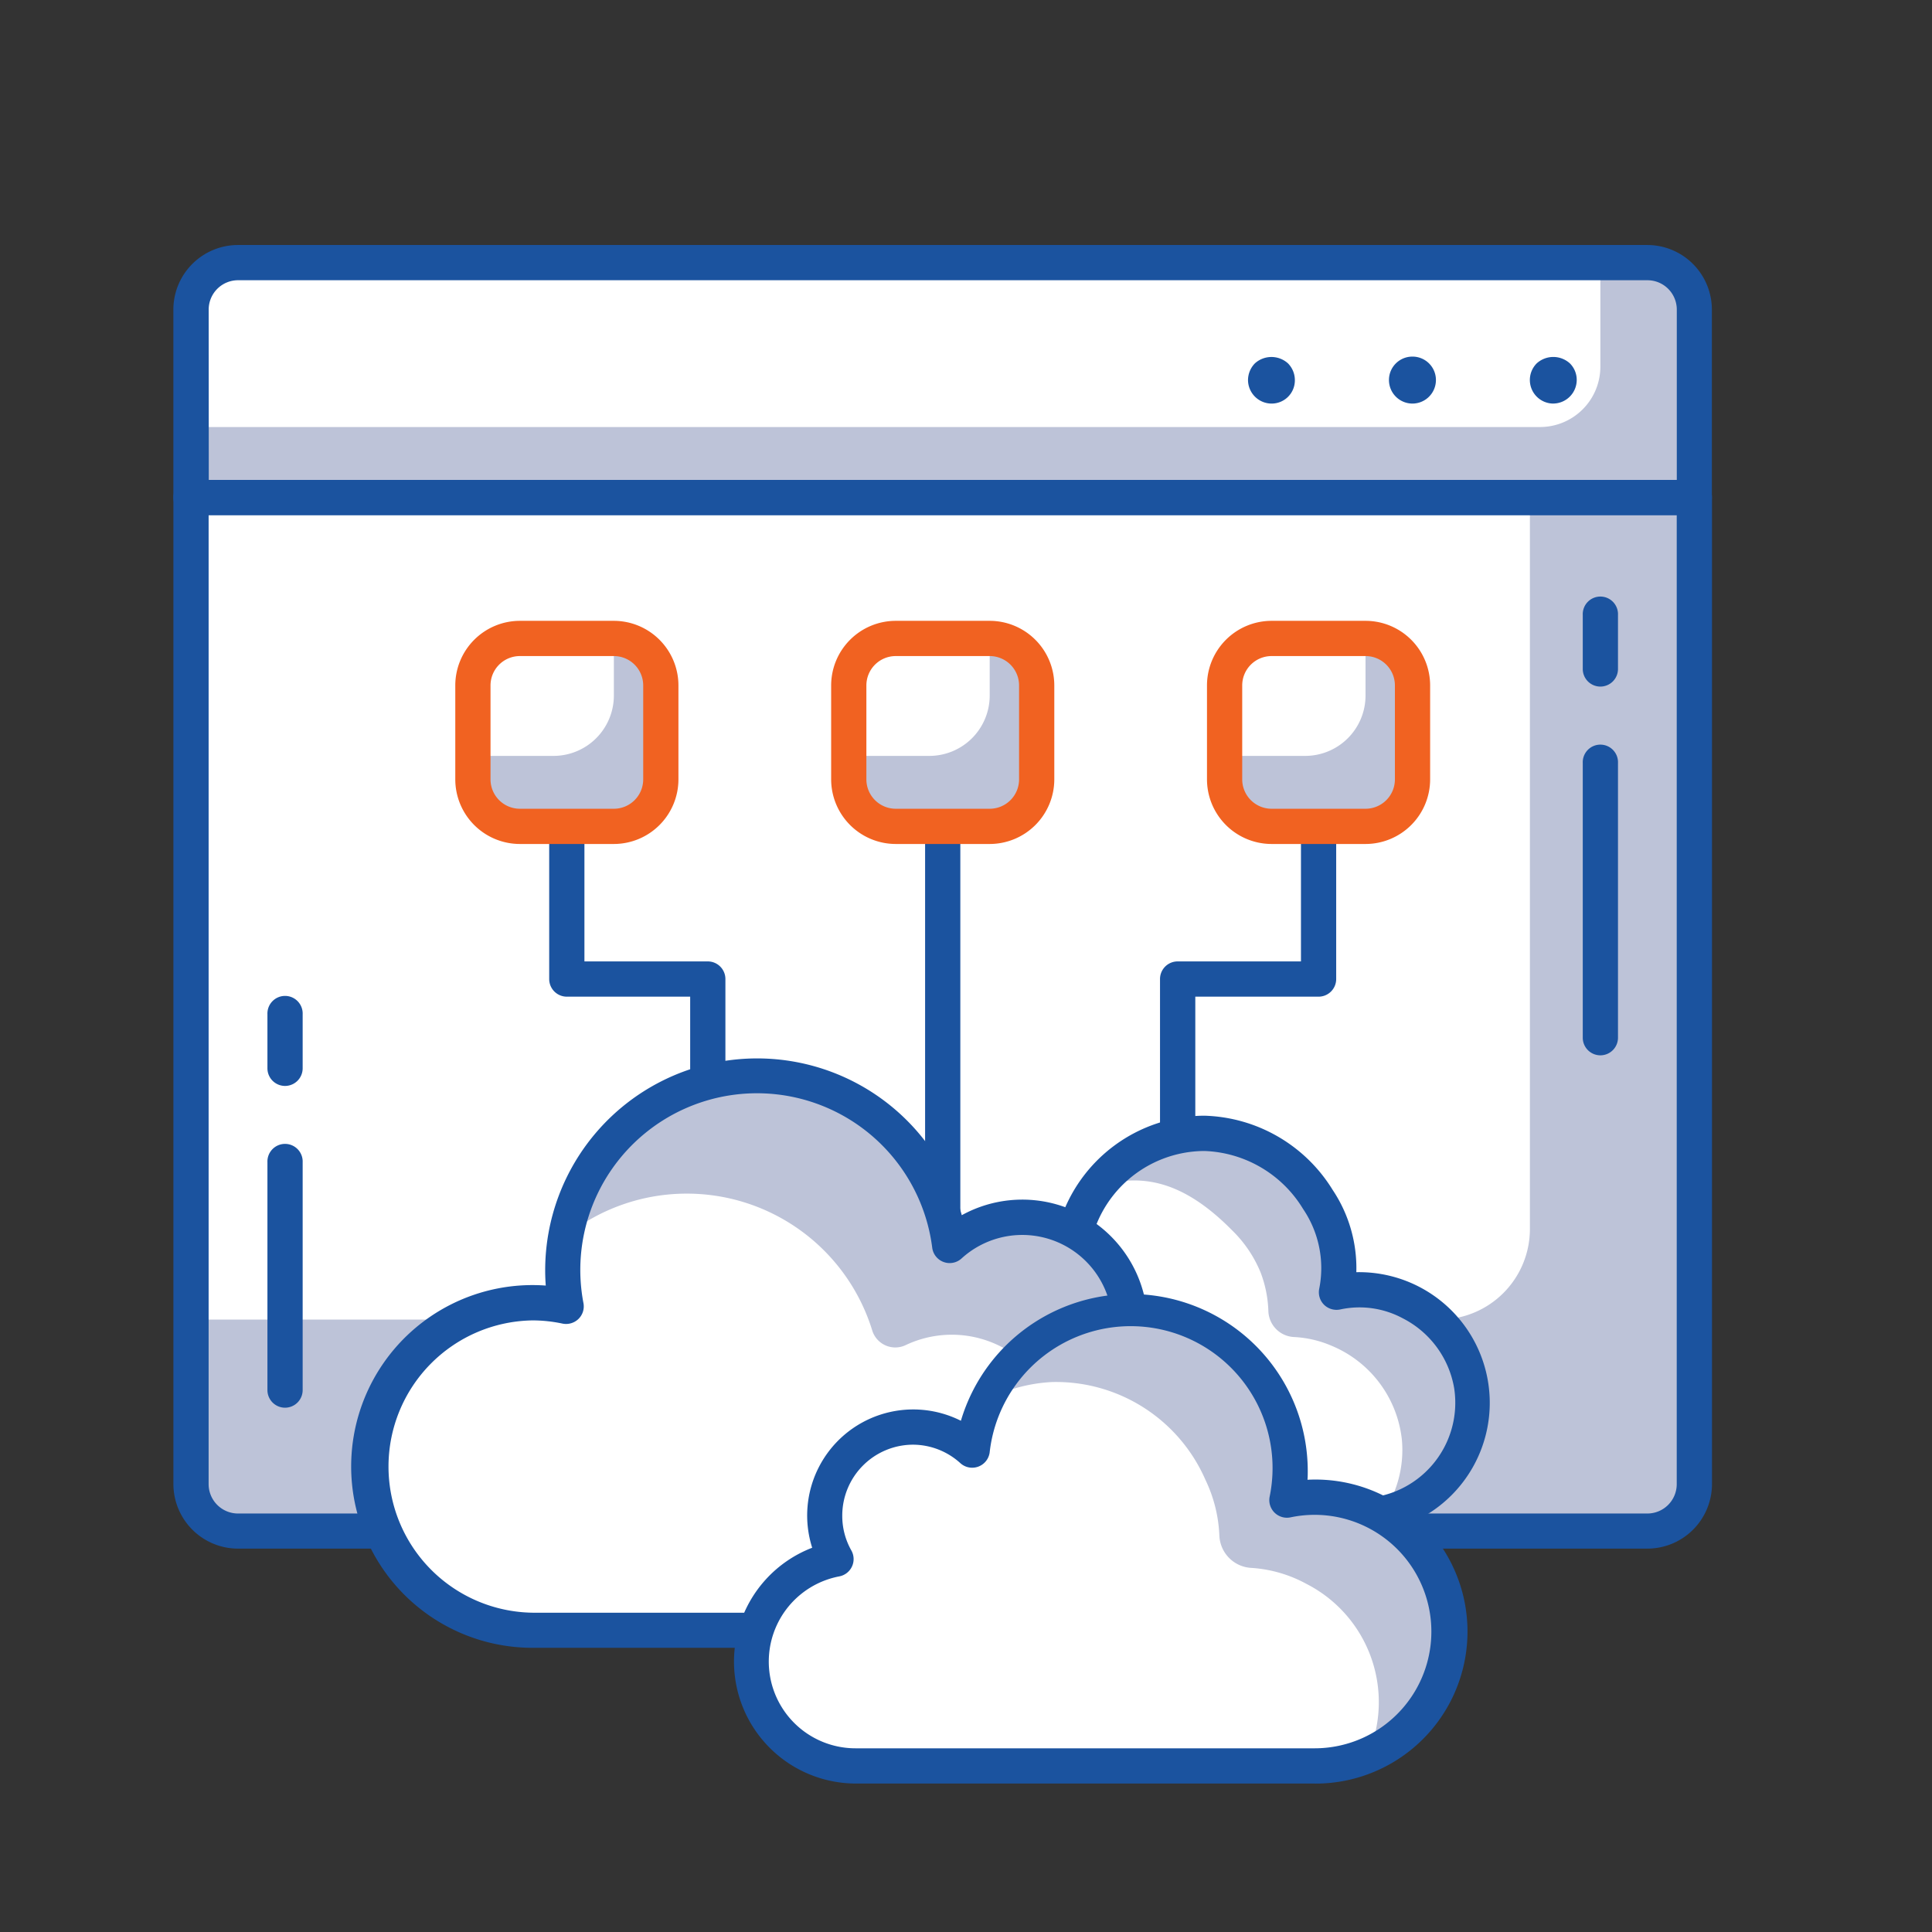 <svg xmlns="http://www.w3.org/2000/svg" width="64" height="64" viewBox="0 0 64 64">
    <rect x="0" y="0" width="64" height="64" fill="#333333" stroke="none"/>
    <defs>
        <style>
            .cls-1,.cls-4{fill:#fff}.cls-1{stroke:#707070}.cls-2{clip-path:url(#clip-path)}.cls-3{fill:#bdc3d8}.cls-5{fill:#1b539f}.cls-6{fill:#f16221}
        </style>
        <clipPath id="clip-path">
            <path id="Rectangle_3801" d="M0 0h64v64H0z" class="cls-1" data-name="Rectangle 3801" transform="translate(.232)"/>
        </clipPath>
    </defs>
    <g id="Mask_Group_16" class="cls-2" data-name="Mask Group 16" transform="translate(-.232)">
        <g id="Group_1432" data-name="Group 1432" transform="translate(5.976 8.116)">
            <g id="Group_1431" data-name="Group 1431">
                <g id="Group_1397" data-name="Group 1397" transform="translate(.584 8.364)">
                    <path id="Rectangle_3772" d="M0 0h49.8v32.236a2 2 0 0 1-2 2H2a2 2 0 0 1-2-2V0z" class="cls-3" data-name="Rectangle 3772"/>
                </g>
                <g id="Group_1398" data-name="Group 1398" transform="translate(.585 8.364)">
                    <path id="Rectangle_3773" d="M0 0h44.351v24.232a3 3 0 0 1-3 3H0V0z" class="cls-4" data-name="Rectangle 3773"/>
                </g>
                <g id="Group_1399" data-name="Group 1399" transform="translate(0 7.781)">
                    <path id="Path_4157" d="M426.254 383.493h-46.687a2.143 2.143 0 0 1-2.14-2.14v-32.68a.584.584 0 0 1 .584-.584h49.8a.584.584 0 0 1 .584.584v32.68a2.142 2.142 0 0 1-2.141 2.14zm-47.66-34.236v32.1a.974.974 0 0 0 .973.973h46.687a.973.973 0 0 0 .973-.973v-32.1z" class="cls-5" data-name="Path 4157" transform="translate(-377.427 -348.09)"/>
                </g>
                <g id="Group_1400" data-name="Group 1400" transform="translate(.585 .583)">
                    <path id="Rectangle_3774" d="M2 0h45.8a2 2 0 0 1 2 2v5.781H0V2a2 2 0 0 1 2-2z" class="cls-3" data-name="Rectangle 3774"/>
                </g>
                <g id="Group_1401" data-name="Group 1401" transform="translate(.585 .583)">
                    <path id="Rectangle_3775" d="M2 0h44.685v3.447a2 2 0 0 1-2 2H0V2a2 2 0 0 1 2-2z" class="cls-4" data-name="Rectangle 3775"/>
                </g>
                <g id="Group_1402" data-name="Group 1402" transform="translate(44.935 3.708)">
                    <path id="Path_4158" d="M435.956 344.4a.781.781 0 0 1-.552-1.331.816.816 0 0 1 1.1 0 .77.77 0 0 1 .226.552.784.784 0 0 1-.778.778z" class="cls-5" data-name="Path 4158" transform="translate(-435.178 -342.855)"/>
                </g>
                <g id="Group_1403" data-name="Group 1403" transform="translate(40.267 3.697)">
                    <path id="Path_4159" d="M429.178 343.62a.775.775 0 0 1 .778-.778.775.775 0 0 1 .778.778.78.78 0 0 1-.778.778.78.78 0 0 1-.778-.778z" class="cls-5" data-name="Path 4159" transform="translate(-429.178 -342.842)"/>
                </g>
                <g id="Group_1404" data-name="Group 1404" transform="translate(35.598 3.708)">
                    <path id="Path_4160" d="M423.956 344.4a.784.784 0 0 1-.778-.778.8.8 0 0 1 .226-.552.816.816 0 0 1 1.1 0 .791.791 0 0 1 .226.552.769.769 0 0 1-.778.778z" class="cls-5" data-name="Path 4160" transform="translate(-423.178 -342.855)"/>
                </g>
                <g id="Group_1405" data-name="Group 1405" transform="translate(.002)">
                    <path id="Path_4161" d="M427.811 347.038h-49.8a.584.584 0 0 1-.584-.584v-6.224a2.142 2.142 0 0 1 2.14-2.14h46.685a2.141 2.141 0 0 1 2.14 2.14v6.225a.584.584 0 0 1-.581.583zm-49.211-1.167h48.63v-5.641a.973.973 0 0 0-.973-.973H379.57a.973.973 0 0 0-.973.973z" class="cls-5" data-name="Path 4161" transform="translate(-377.43 -338.09)"/>
                </g>
                <g id="Group_1406" data-name="Group 1406" transform="translate(3.115 29.802)">
                    <path id="Path_4162" d="M382.014 385.106a.584.584 0 0 1-.584-.584v-7.547a.584.584 0 1 1 1.167 0v7.547a.584.584 0 0 1-.583.584z" class="cls-5" data-name="Path 4162" transform="translate(-381.43 -376.392)"/>
                </g>
                <g id="Group_1407" data-name="Group 1407" transform="translate(3.115 24.9)">
                    <path id="Path_4163" d="M382.014 373.049a.584.584 0 0 1-.584-.584v-1.79a.584.584 0 1 1 1.167 0v1.79a.584.584 0 0 1-.583.584z" class="cls-5" data-name="Path 4163" transform="translate(-381.43 -370.092)"/>
                </g>
                <g id="Group_1408" data-name="Group 1408" transform="translate(46.687 16.574)">
                    <path id="Path_4164" d="M438.013 369.66a.584.584 0 0 1-.584-.584v-9.1a.584.584 0 1 1 1.167 0v9.1a.584.584 0 0 1-.583.584z" class="cls-5" data-name="Path 4164" transform="translate(-437.429 -359.391)"/>
                </g>
                <g id="Group_1409" data-name="Group 1409" transform="translate(46.687 11.671)">
                    <path id="Path_4165" d="M438.013 356.047a.584.584 0 0 1-.584-.584v-1.79a.584.584 0 1 1 1.167 0v1.79a.584.584 0 0 1-.583.584z" class="cls-5" data-name="Path 4165" transform="translate(-437.429 -353.09)"/>
                </g>
                <g id="Group_1410" data-name="Group 1410" transform="translate(24.901 18.676)">
                    <path id="Path_4166" d="M410.014 378.82a.584.584 0 0 1-.584-.584v-15.56a.584.584 0 0 1 1.167 0v15.561a.584.584 0 0 1-.583.583z" class="cls-5" data-name="Path 4166" transform="translate(-409.43 -362.092)"/>
                </g>
                <g id="Group_1411" data-name="Group 1411" transform="translate(12.45 18.676)">
                    <path id="Path_4167" d="M398.681 375.707a.584.584 0 0 1-.584-.584v-6.807h-4.086a.584.584 0 0 1-.584-.584v-5.057a.584.584 0 0 1 1.167 0v4.473h4.086a.584.584 0 0 1 .584.584v7.391a.584.584 0 0 1-.583.584z" class="cls-5" data-name="Path 4167" transform="translate(-393.428 -362.092)"/>
                </g>
                <g id="Group_1412" data-name="Group 1412" transform="translate(32.683 18.676)">
                    <path id="Path_4168" d="M420.015 375.707a.584.584 0 0 1-.584-.584v-7.391a.584.584 0 0 1 .584-.584h4.085v-4.473a.584.584 0 0 1 1.167 0v5.057a.584.584 0 0 1-.584.584H420.6v6.807a.584.584 0 0 1-.585.584z" class="cls-5" data-name="Path 4168" transform="translate(-419.431 -362.092)"/>
                </g>
                <g id="Group_1413" data-name="Group 1413" transform="translate(22.372 13.034)">
                    <rect id="Rectangle_3776" width="6.225" height="6.225" class="cls-3" data-name="Rectangle 3776" rx="2"/>
                </g>
                <g id="Group_1414" data-name="Group 1414" transform="translate(22.372 13.034)">
                    <path id="Rectangle_3777" d="M2 0h2.669v1.89a2 2 0 0 1-2 2H0V2a2 2 0 0 1 2-2z" class="cls-4" data-name="Rectangle 3777"/>
                </g>
                <g id="Group_1415" data-name="Group 1415" transform="translate(21.789 12.45)">
                    <path id="Path_4169" d="M410.682 361.483h-3.112a2.143 2.143 0 0 1-2.14-2.14v-3.112a2.142 2.142 0 0 1 2.14-2.14h3.112a2.142 2.142 0 0 1 2.14 2.14v3.112a2.142 2.142 0 0 1-2.14 2.14zm-3.112-6.225a.973.973 0 0 0-.973.973v3.112a.974.974 0 0 0 .973.973h3.112a.973.973 0 0 0 .973-.973v-3.112a.973.973 0 0 0-.973-.973z" class="cls-6" data-name="Path 4169" transform="translate(-405.43 -354.091)"/>
                </g>
                <g id="Group_1416" data-name="Group 1416" transform="translate(9.922 13.034)">
                    <rect id="Rectangle_3778" width="6.225" height="6.225" class="cls-3" data-name="Rectangle 3778" rx="2"/>
                </g>
                <g id="Group_1417" data-name="Group 1417" transform="translate(9.922 13.034)">
                    <path id="Rectangle_3779" d="M2 0h2.669v1.89a2 2 0 0 1-2 2H0V2a2 2 0 0 1 2-2z" class="cls-4" data-name="Rectangle 3779"/>
                </g>
                <g id="Group_1418" data-name="Group 1418" transform="translate(9.338 12.45)">
                    <path id="Path_4170" d="M394.68 361.483h-3.112a2.142 2.142 0 0 1-2.14-2.14v-3.112a2.142 2.142 0 0 1 2.14-2.14h3.112a2.142 2.142 0 0 1 2.14 2.14v3.112a2.142 2.142 0 0 1-2.14 2.14zm-3.112-6.225a.973.973 0 0 0-.973.973v3.112a.974.974 0 0 0 .973.973h3.112a.973.973 0 0 0 .973-.973v-3.112a.973.973 0 0 0-.973-.973z" class="cls-6" data-name="Path 4170" transform="translate(-389.428 -354.091)"/>
                </g>
                <g id="Group_1419" data-name="Group 1419" transform="translate(34.822 13.034)">
                    <rect id="Rectangle_3780" width="6.225" height="6.225" class="cls-3" data-name="Rectangle 3780" rx="2"/>
                </g>
                <g id="Group_1420" data-name="Group 1420" transform="translate(34.822 13.034)">
                    <path id="Rectangle_3781" d="M2 0h2.669v1.89a2 2 0 0 1-2 2H0V2a2 2 0 0 1 2-2z" class="cls-4" data-name="Rectangle 3781"/>
                </g>
                <g id="Group_1421" data-name="Group 1421" transform="translate(34.239 12.45)">
                    <path id="Path_4171" d="M426.683 361.483h-3.112a2.143 2.143 0 0 1-2.14-2.14v-3.112a2.142 2.142 0 0 1 2.14-2.14h3.112a2.141 2.141 0 0 1 2.14 2.14v3.112a2.142 2.142 0 0 1-2.14 2.14zm-3.112-6.225a.973.973 0 0 0-.973.973v3.112a.974.974 0 0 0 .973.973h3.112a.973.973 0 0 0 .973-.973v-3.112a.973.973 0 0 0-.973-.973z" class="cls-6" data-name="Path 4171" transform="translate(-421.431 -354.091)"/>
                </g>
                <g id="Group_1422" data-name="Group 1422" transform="translate(23.593 29.428)">
                    <path id="Path_4172" d="M410.79 388.584a3 3 0 0 1-3.019-2.547 2.908 2.908 0 0 1 2.337-3.218 2.464 2.464 0 0 1 3.8-3.038 4.446 4.446 0 0 1 4.389-3.87 4.547 4.547 0 0 1 3.771 2.19 4.074 4.074 0 0 1 .615 3.074 3.58 3.58 0 0 1 2.466.346 3.73 3.73 0 0 1-1.7 7.063z" class="cls-4" data-name="Path 4172" transform="translate(-407.749 -375.911)"/>
                </g>
                <g id="Group_1423" data-name="Group 1423" transform="translate(30.646 29.428)">
                    <path id="Path_4173" d="M429.2 384.5a3.808 3.808 0 0 0-2.329-3.112 3.54 3.54 0 0 0-2.172-.208 4.07 4.07 0 0 0-.6-3.05 4.553 4.553 0 0 0-3.857-2.214 4.423 4.423 0 0 0-3.427 1.733c1.246-.345 2.632-.345 4.424 1.475a4.129 4.129 0 0 1 .945 1.4 3.924 3.924 0 0 1 .255 1.266.891.891 0 0 0 .858.868 3.606 3.606 0 0 1 1.246.293 3.811 3.811 0 0 1 2.32 3.119 3.734 3.734 0 0 1-.641 2.444 3.748 3.748 0 0 0 2.978-4.014z" class="cls-3" data-name="Path 4173" transform="translate(-416.813 -375.911)"/>
                </g>
                <g id="Group_1424" data-name="Group 1424" transform="translate(23.01 28.844)">
                    <path id="Path_4174" d="M423.288 389h-12.664a3.565 3.565 0 0 1-3.6-3.059 3.515 3.515 0 0 1 2.132-3.66 3.046 3.046 0 0 1 4.2-3.614 5.047 5.047 0 0 1 4.772-3.507h.016a5.155 5.155 0 0 1 4.249 2.46 4.658 4.658 0 0 1 .783 2.724 4.329 4.329 0 1 1 .11 8.657zm-11.2-9.444a1.992 1.992 0 0 0-.393.04 1.882 1.882 0 0 0-1.241 2.768.584.584 0 0 1-.4.861 2.338 2.338 0 0 0-1.868 2.575 2.431 2.431 0 0 0 2.44 2.034h12.664a3.165 3.165 0 0 0 3.127-3.648 3.2 3.2 0 0 0-1.7-2.313 3.023 3.023 0 0 0-2.077-.294.592.592 0 0 1-.529-.152.585.585 0 0 1-.166-.525 3.487 3.487 0 0 0-.533-2.653 3.983 3.983 0 0 0-3.266-1.92h-.011a3.87 3.87 0 0 0-3.812 3.362.584.584 0 0 1-.971.357 1.875 1.875 0 0 0-1.269-.491z" class="cls-5" data-name="Path 4174" transform="translate(-407 -375.161)"/>
                </g>
                <g id="Group_1425" data-name="Group 1425" transform="translate(6.474 27.533)">
                    <path id="Path_4175" d="M409.7 391.828a4.212 4.212 0 0 0 .8-8.349 3.568 3.568 0 0 0-5.507-4.4 6.435 6.435 0 1 0-12.705 2.018 5.423 5.423 0 1 0-1.115 10.731z" class="cls-4" data-name="Path 4175" transform="translate(-385.747 -373.475)"/>
                </g>
                <g id="Group_1426" data-name="Group 1426" transform="translate(13.008 27.533)">
                    <path id="Path_4176" d="M415.779 387.613a4.211 4.211 0 0 0-3.417-4.133 3.568 3.568 0 0 0-5.507-4.4 6.434 6.434 0 0 0-12.711-.318 6.429 6.429 0 0 1 10.15 3.16.8.8 0 0 0 1.112.457 3.568 3.568 0 0 1 4.62 4.991 4.205 4.205 0 0 1 3.406 4.016 4.211 4.211 0 0 0 2.347-3.773z" class="cls-3" data-name="Path 4176" transform="translate(-394.145 -373.475)"/>
                </g>
                <g id="Group_1427" data-name="Group 1427" transform="translate(5.89 26.949)">
                    <path id="Path_4177" d="M409.533 392.246h-18.528a6.008 6.008 0 1 1 .437-12 6.408 6.408 0 0 1-.019-.5 7.021 7.021 0 0 1 13.8-1.831 4.153 4.153 0 0 1 5.923 5.014 4.8 4.8 0 0 1-1.611 9.314zM391.005 381.4a4.842 4.842 0 0 0 0 9.683h18.528a3.629 3.629 0 0 0 .689-7.193.583.583 0 0 1-.4-.861 2.985 2.985 0 0 0-4.607-3.68.583.583 0 0 1-.971-.357 5.852 5.852 0 1 0-11.553 1.837.58.58 0 0 1-.167.524.59.59 0 0 1-.528.153 4.753 4.753 0 0 0-.991-.106z" class="cls-5" data-name="Path 4177" transform="translate(-384.997 -372.725)"/>
                </g>
                <g id="Group_1428" data-name="Group 1428" transform="translate(19.151 35.32)">
                    <path id="Path_4178" d="M405.5 398.545a3.457 3.457 0 0 1-.656-6.852 2.929 2.929 0 0 1 4.519-3.61 5.281 5.281 0 1 1 10.426 1.657 4.378 4.378 0 0 1 .915-.1 4.452 4.452 0 1 1 0 8.9z" class="cls-4" data-name="Path 4178" transform="translate(-402.04 -383.484)"/>
                </g>
                <g id="Group_1429" data-name="Group 1429" transform="translate(27.001 35.321)">
                    <path id="Path_4179" d="M427.377 393.7a4.529 4.529 0 0 0-2.742-3.7 4.208 4.208 0 0 0-2.608-.261 4.829 4.829 0 0 0-.757-3.69 5.366 5.366 0 0 0-4.591-2.563 5.277 5.277 0 0 0-4.549 2.9 5.252 5.252 0 0 1 2.1-.557 5.4 5.4 0 0 1 5.086 3.24 4.708 4.708 0 0 1 .461 1.839 1.118 1.118 0 0 0 1.066 1.078 4.388 4.388 0 0 1 1.816.528 4.4 4.4 0 0 1 2.035 5.674 4.454 4.454 0 0 0 2.683-4.488z" class="cls-3" data-name="Path 4179" transform="translate(-412.129 -383.484)"/>
                </g>
                <g id="Group_1430" data-name="Group 1430" transform="translate(18.567 34.737)">
                    <path id="Path_4180" d="M420.537 398.963h-15.2a4.04 4.04 0 0 1-1.453-7.811 3.513 3.513 0 0 1 4.926-4.206 5.866 5.866 0 0 1 11.49 1.654c0 .1 0 .2-.009.3a5.036 5.036 0 1 1 .247 10.065zm-13.309-11.225a2.35 2.35 0 0 0-2.348 2.348 2.317 2.317 0 0 0 .3 1.154.583.583 0 0 1-.4.861 2.873 2.873 0 0 0 .545 5.695h15.2a3.867 3.867 0 1 0-.794-7.651.584.584 0 0 1-.695-.677 4.7 4.7 0 1 0-9.273-1.475.584.584 0 0 1-.971.357 2.343 2.343 0 0 0-1.564-.612z" class="cls-5" data-name="Path 4180" transform="translate(-401.29 -382.734)"/>
                </g>
            </g>
        </g>
    </g>
</svg>
